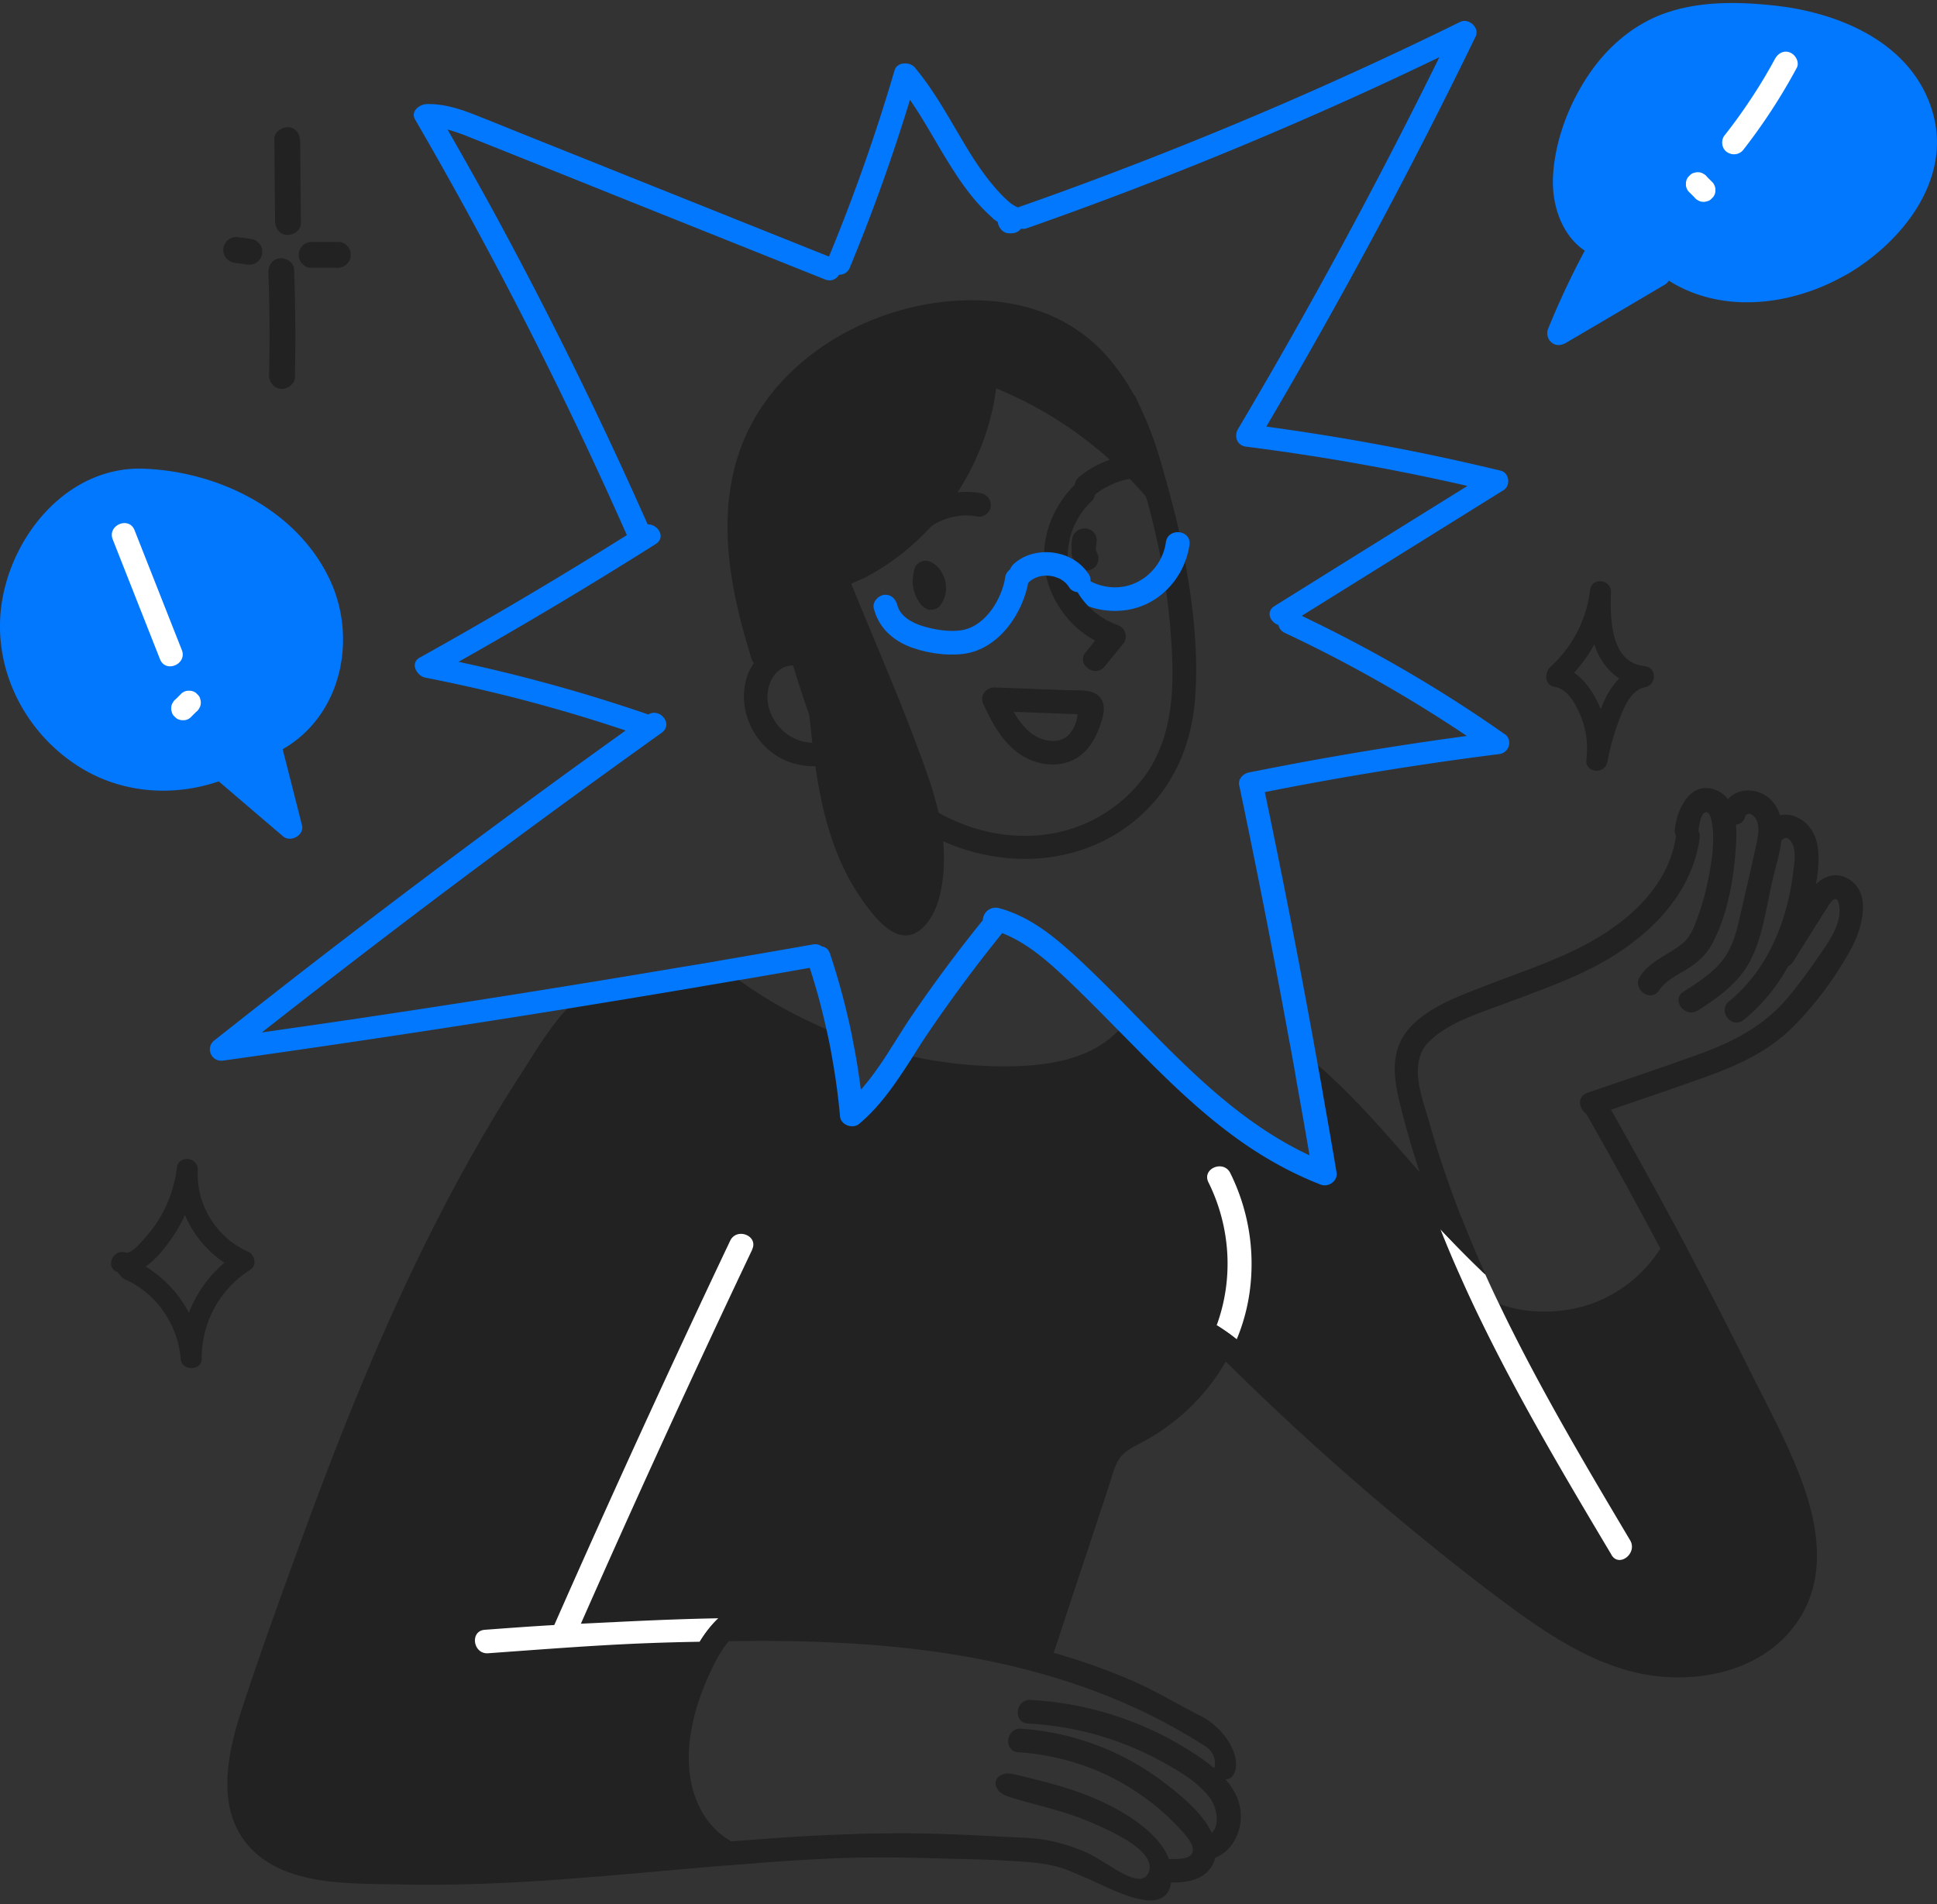 <svg width="180" height="177" fill="none" xmlns="http://www.w3.org/2000/svg"><rect width="100%" height="100%" fill="#333333" stroke="none"/><g clip-path="url(#clip0_10366_94626)"><path d="M110.01 51.542a70.343 70.343 0 00-4.42-14.507c-.555-1.304-2.584-.442-2.028.854 3.188 7.454 5.112 15.521 5.377 23.636.121 3.703-.33 7.583-2.584 10.643a13.649 13.649 0 01-8.074 5.208c-4.138.878-8.478-.113-11.996-2.407-1.183-.773-2.503.982-1.32 1.763 6.618 4.331 15.691 4.356 21.519-1.385 2.898-2.857 4.315-6.609 4.589-10.634.306-4.38-.258-8.888-1.071-13.179l.008.008zm-22.14 2.6a2.998 2.998 0 00-.475-1.119 2.157 2.157 0 00-.717-.684.834.834 0 00-.394-.177.82.82 0 00-.419-.032c-.265.04-.571.201-.724.427-.121.177-.21.394-.218.611-.12.492-.16 1.007-.048 1.506.129.58.37 1.151.781 1.586.25.265.515.426.885.418.339 0 .66-.153.862-.434a2.694 2.694 0 00.459-2.11l.008.008z" fill="#222"/><path d="M101.991 51.486a3.574 3.574 0 01-.161-.394 2.457 2.457 0 01-.048-.338 2.1 2.1 0 01.032-.387.913.913 0 00-.04-.418.756.756 0 00-.185-.379.886.886 0 00-.338-.282.806.806 0 00-.403-.136c-.281-.017-.579.04-.797.225l-.209.21c-.12.16-.193.337-.21.53-.072.37-.072.765-.015 1.144.056.37.169.756.346 1.087a.838.838 0 00.249.346.893.893 0 00.363.25c.249.096.587.104.829-.009.257-.12.499-.33.596-.612.088-.257.12-.58-.009-.829v-.008z" fill="#222"/><path d="M101.87 49.924a.757.757 0 00-.185-.378.886.886 0 00-.338-.282.806.806 0 00-.403-.137c-.281-.016-.579.04-.797.225a41.19 41.19 0 01-.209.21c-.12.16-.193.338-.21.531-.047.378-.096.757-.144 1.127a.921.921 0 00.04.419.762.762 0 00.185.378.888.888 0 00.338.282.81.81 0 00.403.137c.282.016.58-.04.797-.226l.209-.209c.121-.16.193-.338.21-.531l.144-1.127a.913.913 0 00-.04-.419z" fill="#222"/><path d="M108.343 50.407a4.925 4.925 0 01-3.035 3.865c-1.731.692-3.711.217-5.08-.99-.442-.395-1.207-.226-1.537.225-.379.507-.226 1.143.225 1.538 1.94 1.722 4.846 2.213 7.254 1.255 2.342-.925 4.009-3.171 4.363-5.651.201-1.4-1.989-1.65-2.19-.25v.008z" fill="#0278FF"/><path d="M103.922 58.127c-2.165-.764-3.92-2.544-4.5-4.798-.603-2.358.185-5.015 1.965-6.682 1.03-.966-.314-2.704-1.353-1.738-2.343 2.197-3.55 5.554-2.793 8.734.603 2.52 2.278 4.67 4.524 5.91-.298.362-.588.724-.886 1.086-.893 1.095.87 2.415 1.763 1.32.588-.716 1.168-1.433 1.755-2.15.443-.538.178-1.456-.483-1.682h.008zm-1.705 6.691c-.676-.813-1.972-.62-2.914-.66-2.27-.089-4.54-.17-6.81-.258-.597-.024-1.152.346-1.216.966-.025.242.04.491.168.709.773 1.682 1.635 3.196 2.98 4.266 1.239.99 2.978 1.482 4.532 1.079 1.779-.459 2.745-1.916 3.3-3.574.274-.822.572-1.788-.048-2.536l.008.008zm-3.607 3.928c-.837.314-1.972 0-2.697-.53-.724-.532-1.263-1.265-1.722-2.054l2.978.113c.806.032 1.61.064 2.416.088.177 0 .354.017.539.025a3.069 3.069 0 01-.41 1.368c-.29.507-.62.805-1.112.99h.008z" fill="#222"/><path d="M108.544 45.44c-1.07-4.38-2.624-8.887-5.667-12.317-3.502-3.96-8.437-5.426-13.622-5.192-8.815.386-17.992 5.836-20.713 14.563-1.933 6.19-.572 12.736 1.304 18.765.048.153.12.29.21.379-.299.427-.54.901-.685 1.417-.974 3.324 1.119 7.028 4.476 7.93a6.703 6.703 0 003.115.096c.033.088.065.169.105.258.298.708.54 1.578 1.167 2.085.516.41 1.168.523 1.788.306.49-.161.893-.492 1.288-.814.193-.16.386-.338.603-.458.017-.016.266-.089.17-.089.82.032 1.465-.716 1.143-1.53l-2.327-5.707a48.17 48.17 0 01-1.586-8.027 81.077 81.077 0 01-.137-1.392c-.024-.339-.217-1.12-.088-1.433 0-.032 1.2-.54 1.417-.652a26.051 26.051 0 001.867-1.12 22.31 22.31 0 003.148-2.543c3.816-3.704 6.368-8.59 7.052-13.871a36.762 36.762 0 0114.008 10.175c.652.765 2.246.306 1.956-.837l.008.008zM75.03 68.996c-1.11-.145-2.077-.749-2.745-1.578-.684-.853-1.054-1.916-.95-2.979.048-.507.218-1.062.435-1.4a2.58 2.58 0 01.25-.355c.04-.056.096-.12.144-.177.13-.12.242-.201.355-.29a1.6 1.6 0 01.225-.136c.346-.162.628-.226.958-.226a93.777 93.777 0 002.455 7.157c-.37.04-.748.04-1.119-.016h-.008z" fill="#222"/><path d="M91.098 45.835c-2.02-.363-4.114.145-5.812 1.28-.475.322-.564 1.11-.194 1.545.411.484 1.03.54 1.546.194.089-.057.185-.137.282-.178-.266.113.064-.032.113-.064.169-.088.346-.177.53-.25.21-.088.42-.152.629-.225a7.29 7.29 0 011.288-.217c.564-.032.982.024 1.377.096.571.097 1.175-.402 1.215-.966.04-.628-.362-1.11-.966-1.215h-.008zm15.297-3.639c-2.222 0-4.388.708-6.111 2.133-.442.37-.587 1.079-.193 1.546.379.443 1.071.587 1.546.193.185-.153.37-.298.563-.427.097-.064.194-.136.298-.193.524-.29.926-.483 1.345-.636.112-.04.225-.08.338-.112l.161-.049c.201-.048.402-.096.604-.129a10.5 10.5 0 01.7-.096l.354-.024c.733 0 1.337-.339 1.377-.974.04-.54-.354-1.216-.966-1.216l-.016-.016zM66.681 151.304s-3.896 4.637-3.71 9.266c.184 4.637 2.962 11.681 2.962 11.681s-31.14 3.711-35.776 1.852c-4.637-1.852-9.822-3.712-8.34-11.496 1.48-7.785 17.42-44.672 19.65-49.124 2.223-4.452 13.348-20.948 13.348-20.948l11.126-2.221 11.866 6.673 1.667 5.933 3.703-3.896s8.71 2.777 13.348 1.667c4.637-1.112 8.34-4.267 8.34-4.267s12.422 10.377 14.644 11.311c2.222.925 3.526 1.481 3.526 1.481l-1.482-8.711 11.118 10.563 6.489 11.496s6.674.74 10.562-1.297c3.896-2.036 6.118-5.377 6.118-5.377s9.637 19.651 10.756 22.058c1.111 2.407 1.296 12.052-3.148 14.459-4.452 2.407-13.718 2.592-19.836-1.667-6.119-4.267-30.238-24.723-30.238-24.723s-2.761 4.154-6.094 6.191-4.267 2.963-4.267 2.963l-6.118 18.725s-12.792-2.222-17.977-2.222c-5.184 0-12.237-.37-12.237-.37z" fill="#222"/><path d="M156.791 116.083a14.717 14.717 0 01-1.353 2.141c-1.73 2.311-4.113 4.114-6.923 5.064-2.399.805-5.257 1.039-7.914.531a12.803 12.803 0 01-2.898-.909 120.328 120.328 0 01-1.988-4.267c.926 1.191 2.182 2.021 3.59 2.544 2.737 1.038 6.046.91 8.638-.024 2.641-.95 4.863-2.778 6.344-5.096.483-.757.886-1.562 1.2-2.407.434.805.869 1.618 1.296 2.431l.008-.008z" fill="#222"/><path d="M149.755 144.525c-3.397-5.7-6.786-11.407-9.87-17.292a168.224 168.224 0 01-2.189-4.323 118.607 118.607 0 01-1.989-4.267 99.436 99.436 0 01-1.852-4.388 108.405 108.405 0 003.824 3.881c.113.112.226.217.347.322.41.917.837 1.827 1.272 2.729.426.877.853 1.763 1.296 2.632 3.325 6.61 7.116 13.002 10.892 19.354.708 1.199-1.022 2.568-1.739 1.352h.008z" fill="#fff"/><path d="M157.95 77.892c-.781 5.635-5.29 9.7-10.136 12.14-2.584 1.296-5.321 2.246-8.018 3.268-2.327.878-5.177 1.715-6.996 3.518-2.013 1.989-.612 5.265.04 7.584.773 2.753 1.699 5.466 2.721 8.139.081.209.153.41.242.612.7 1.787 1.449 3.558 2.23 5.305a6.618 6.618 0 01-.346-.322 106.74 106.74 0 01-3.824-3.881 107.665 107.665 0 01-1.2-3.171c-.249-.701-.491-1.417-.732-2.126a83.787 83.787 0 01-1.796-6.199c-.66-2.648-1.038-5.257 1.023-7.39 1.811-1.868 4.476-2.81 6.843-3.727 2.793-1.087 5.651-2.037 8.348-3.341 4.347-2.085 8.71-5.595 9.403-10.651.193-1.409 2.383-1.16 2.19.25l.008-.008z" fill="#222"/><path d="M159.454 73.44c-2.366-.942-3.598 1.746-3.816 3.614-.169 1.409 2.021 1.659 2.19.25.048-.395.169-1.65.644-1.796.395-.12.531.588.596.894.362 1.916-.081 4.202-.491 6.078a21.488 21.488 0 01-.926 3.067c-.322.862-.652 1.65-1.401 2.23-1.304 1.015-2.882 1.538-3.84 2.963-.789 1.167.966 2.496 1.763 1.32.596-.893 1.57-1.36 2.464-1.9 1.006-.603 1.859-1.32 2.431-2.367 1.32-2.439 1.94-5.466 2.174-8.211.161-1.916.491-5.24-1.78-6.142h-.008z" fill="#222"/><path d="M164.834 74.655c-1.2-1.642-4.057-1.658-4.726.491-.418 1.345 1.626 2.158 2.053.805.177-.563.757-.257.99.129.451.733.194 1.747.033 2.528-.419 1.956-.886 3.904-1.329 5.853-.362 1.594-.684 3.3-1.674 4.653-.966 1.312-2.391 2.197-3.744 3.067-1.191.765.169 2.504 1.353 1.739 1.916-1.232 3.783-2.56 4.862-4.63 1.16-2.245 1.49-4.974 2.045-7.414.507-2.238 1.675-5.128.153-7.213l-.016-.008z" fill="#222"/><path d="M168.835 78.302c-.443-1.972-2.609-3.365-4.428-2.093-1.168.813.193 2.544 1.352 1.739.443-.306.854.499.926.805.193.773.032 1.65-.064 2.431a22.931 22.931 0 01-1.007 4.468c-.974 2.866-2.568 5.49-4.935 7.415-1.102.893.25 2.632 1.353 1.738 3.244-2.624 5.241-6.384 6.223-10.393.459-1.876 1.014-4.186.58-6.11z" fill="#222"/><path d="M171.562 81.587c-1.392-.677-2.697.225-3.469 1.368-1.128 1.667-2.158 3.422-3.229 5.12-.748 1.192 1.007 2.52 1.763 1.32 1.031-1.634 2.045-3.292 3.1-4.918.161-.242.596-1.079.926-.886.257.145.297.813.297 1.063.009 1.505-1.135 3.067-1.948 4.243-.917 1.32-1.851 2.64-2.89 3.864-2.173 2.568-4.959 4.025-8.074 5.168-3.494 1.28-7.028 2.439-10.538 3.655-1.345.467-.475 2.488.853 2.029 3.365-1.16 6.746-2.295 10.095-3.494 2.882-1.03 5.732-2.303 7.954-4.46 2.174-2.117 4.138-4.766 5.595-7.423 1.014-1.843 2.109-5.41-.443-6.657l.008.008z" fill="#222"/><path d="M167.538 149.911c-3.147 5.675-10.538 6.987-16.334 5.345-3.623-1.03-6.907-3.067-9.942-5.249-3.309-2.383-6.513-4.927-9.677-7.519a250.755 250.755 0 01-17.671-15.932c-.185-.169-.362-.354-.539-.531-.169-.161-.58-.684-.99-1.264.257-.515.483-1.038.684-1.57a19.66 19.66 0 011.86 1.312c.08.073.145.121.193.169a250.438 250.438 0 0019.514 17.446c2.939 2.359 5.893 4.709 8.993 6.843 2.874 1.98 6.013 3.783 9.483 4.492 5.539 1.135 12.655-1.232 13.476-7.584.475-3.687-1.054-7.35-2.584-10.618-1.698-3.623-3.502-7.197-5.313-10.764a476.317 476.317 0 00-3.244-6.271c-.379-.725-.765-1.449-1.152-2.166a485.063 485.063 0 00-7.084-12.864c-.7-1.232 1.336-2.077 2.029-.862a576.35 576.35 0 016.255 11.311 552.463 552.463 0 017.302 14.129c1.811 3.647 3.84 7.326 5.088 11.222 1.135 3.567 1.537 7.511-.339 10.909l-.008.016zM86.075 71.692c-2.173-6.158-4.846-12.164-7.294-18.218-.281-.7-.966-.789-1.489-.523-1.006-.169-2.157.225-2.801 1.079-.693.918-.733 2.141-.596 3.228.177 1.369.523 2.721.716 4.098.773 5.418.87 10.948 2.552 16.197.717 2.254 1.74 4.436 3.14 6.352 1.192 1.634 3.3 4.307 5.41 2.359 1.69-1.57 2.037-4.597 2.005-6.754-.04-2.69-.757-5.306-1.643-7.826v.008zm28.675 92.967c-.33.95-.837.676-1.859.725-.475.024-.958-.024-1.393-.242a1.174 1.174 0 01-.459-.354c-.048-.081-.105-.169-.145-.25-.121-.257-.104-.563-.016-.829.306-.885 2.021 1.634 2.029.29.016-1.336-.998-1.739-1.385-1.988a38.214 38.214 0 00-1.699-1.023 51.72 51.72 0 00-3.501-1.851 59.532 59.532 0 00-7.165-2.85c-.363-.121-.717-.226-1.087-.338a48.027 48.027 0 00-1.787-.516c-8.478-2.318-17.341-2.938-26.092-2.906-.87 0-1.69 0-2.471.024-.942 0-1.828.016-2.673.041.491-.797 1.063-1.546 1.73-2.182a180.74 180.74 0 014.17-.04c1.957 0 3.921.04 5.878.12 6.424.266 12.872.999 19.111 2.593a61.715 61.715 0 012.922.821 57.78 57.78 0 016.159 2.23c2.335.99 4.468 2.318 6.731 3.453 1.255.685 2.632 2.102 3.018 3.655.089.371.153.95 0 1.393l-.016.024z" fill="#222"/><path d="M108.771 175.31c-.822 2.938-5.475.249-7.89-.781-.539-.226-1.079-.459-1.618-.684-1.844-.733-3.96-.789-5.925-.91-2.005-.121-4.017-.137-6.014-.193-3.462-.105-6.931-.145-10.401.016-2.222.104-4.436.249-6.666.418-.942.065-1.876.137-2.817.218-4.436.37-8.864.797-13.3 1.143-5.732.459-11.488.757-17.244.62-4.548-.105-10.659.145-13.895-3.695-2.987-3.543-1.811-8.695-.507-12.664 1.658-5.055 3.478-10.071 5.297-15.07 3.711-10.208 7.737-20.319 12.664-29.996 2.423-4.766 5.055-9.419 7.953-13.903 2.36-3.647 5.217-9.025 10.216-8.984 1.425.016 1.16 2.197-.241 2.19-2.431-.025-4.219 2.302-5.49 4.08-1.635 2.295-3.172 4.678-4.638 7.085-3.027 4.951-5.732 10.087-8.203 15.336-4.412 9.339-8.083 18.999-11.552 28.716a1024.01 1024.01 0 00-2.512 7.149c-.79 2.278-1.69 4.54-2.222 6.891-.443 1.948-.733 4.138-.04 6.07.756 2.101 2.552 3.277 4.645 3.832 2.254.604 4.685.636 7.004.725 2.85.121 5.691.113 8.55.024 5.546-.177 11.077-.652 16.607-1.143 1.393-.121 2.794-.25 4.187-.371a385.65 385.65 0 019.234-.708c3.831-.225 7.663-.362 11.495-.306 3.301.048 6.594.258 9.903.411 1.948.088 3.719.555 5.522 1.32 1.876.781 5.144 3.768 5.877 1.86.724-1.916-3.301-3.744-5.595-4.71-2.287-.974-4.75-1.473-7.125-2.198-.386-.12-.789-.249-1.103-.523-.306-.266-.499-.708-.362-1.095.129-.354.5-.571.877-.62.379-.048.75.041 1.12.129 2.608.636 5.248 1.28 7.688 2.407 3.268 1.49 7.503 4.331 6.504 7.914h.017z" fill="#222"/><path d="M112.819 170.906c-.717-2.133-2.931-3.904-4.661-5.232a24.664 24.664 0 00-13.276-4.992c-1.409-.088-1.666 2.093-.25 2.19 3.784.25 7.48 1.425 10.676 3.486 1.57 1.014 3.027 2.206 4.291 3.582.442.483 1.425 1.457 1.215 2.214-.193.709-1.433.628-1.996.644-.596.016-1.007.709-.934 1.248.088.644.652.95 1.248.934 1.095-.032 2.246-.193 3.059-.99.837-.821.99-1.997.628-3.084z" fill="#222"/><path d="M115.275 168.274c-.306-2.399-2.439-4.066-4.315-5.289a30.801 30.801 0 00-15.19-4.976c-1.41-.08-1.667 2.11-.25 2.19 4.274.234 8.444 1.377 12.212 3.414 1.658.893 3.558 1.972 4.702 3.502.74.99 1.143 3.324-.588 3.606-1.401.234-1.087 2.407.314 2.182 2.149-.354 3.373-2.544 3.115-4.613v-.016zm22.757-49.825a6.188 6.188 0 01-.346-.322 108.378 108.378 0 01-3.824-3.88c-2.657-2.826-5.193-5.756-7.825-8.638a70.776 70.776 0 00-2.971-3.083 41.046 41.046 0 00-2.656-2.391 228.33 228.33 0 00-.58-3.237 35.445 35.445 0 012.303 1.796c.104.088.201.169.297.273 3.478 3.003 6.449 6.529 9.492 9.983.451.507.893 1.014 1.352 1.513.821.91 1.659 1.804 2.52 2.689.7 1.787 1.449 3.559 2.23 5.306l.008-.009z" fill="#222"/><path d="M69.903 116.147a1380.748 1380.748 0 00-15.924 34.778c.764-.04 1.666-.08 2.785-.137.217 0 .451-.024.668-.032 3.108-.153 6.215-.282 9.323-.338-.668.628-1.24 1.376-1.731 2.182-6.956.12-11.142.45-19.66 1.07-1.408.105-1.73-2.077-.313-2.181 3.47-.258 4.814-.347 6.456-.443a1413.204 1413.204 0 0116.343-35.712c.603-1.28 2.656-.475 2.044.805l.008.008zm46.232 3.88a17.824 17.824 0 01-1.216 4.476 17.574 17.574 0 00-1.859-1.312c1.57-4.267 1.32-9.097-.765-13.299-.628-1.272 1.401-2.117 2.029-.862a18.998 18.998 0 011.811 10.989v.008z" fill="#fff"/><path d="M114.921 124.503a17.7 17.7 0 01-1.007 2.045c-1.859 3.261-4.685 5.925-8.082 7.672-.741.379-1.481.773-1.916 1.53-.427.74-.628 1.642-.894 2.447l-1.811 5.483c-1.039 3.107-2.061 6.223-3.091 9.338-.186.539-.363 1.079-.54 1.61a.939.939 0 01-.257.427 50.005 50.005 0 00-1.788-.515.977.977 0 010-.709c.153-.475.314-.95.467-1.425 1.168-3.518 2.335-7.044 3.502-10.562.588-1.771 1.167-3.534 1.755-5.305.515-1.538 1.151-2.85 2.576-3.72 1.264-.772 2.585-1.36 3.768-2.262a16.448 16.448 0 003.059-3.027 14.936 14.936 0 001.731-2.777 16.68 16.68 0 00.684-1.57 19.348 19.348 0 011.86 1.312l-.016.008zM79.676 99.088a30.95 30.95 0 01-2.375-.861 44.598 44.598 0 01-11.577-6.634 35.823 35.823 0 01-2.101-1.763c.934-.153 1.86-.306 2.777-.467a30.996 30.996 0 002.255 1.731 39.812 39.812 0 004.79 2.97 43.85 43.85 0 003.34 1.595c.806.346 1.619.66 2.448.95.169.82.314 1.65.45 2.471l-.007.008zm27.122-3.397a12.602 12.602 0 01-1.337 1.659c-.201.2-.394.394-.604.58-2.97 2.68-7.132 3.324-10.989 3.372-3.485.041-6.939-.362-10.328-1.143a30.174 30.174 0 01-1.176-.29c-.346-.088-.684-.185-1.03-.281.45-.62.87-1.272 1.288-1.916.725.2 1.457.37 2.198.53 3.107.67 6.287.983 9.467.903 3.43-.097 7.173-.725 9.645-3.325.539-.572.95-1.12 1.304-1.699.523.531 1.046 1.063 1.57 1.602l-.008.008zm-36.534 77.494c-.942.064-1.876.137-2.818.217a8.887 8.887 0 01-2.713-1.972c-2.366-2.52-3.26-6.255-2.833-9.878.338-2.81 1.288-5.587 2.616-8.075.161-.298.33-.595.515-.877.491-.797 1.063-1.546 1.731-2.182 1.385-.032 2.778-.04 4.17-.04-.145.209-.37.37-.668.443-1.038.257-1.876.917-2.56 1.739-.668.821-1.2 1.795-1.618 2.697-.982 2.06-1.723 4.266-1.989 6.545-.442 3.735.669 7.527 3.865 9.354a7.748 7.748 0 001.682.733c.66.201.805.789.62 1.288v.008z" fill="#222"/><path d="M171.498 25.564c-4.951 2.841-11.464 3.67-16.431.515a.79.79 0 01-.306.346 3449.545 3449.545 0 01-9.209 5.426c-.419.25-.91.33-1.329.016-.386-.29-.547-.837-.37-1.28a75.804 75.804 0 013.413-7.285c-2.141-1.45-3.091-4.267-2.946-6.924.177-3.381 1.538-6.891 3.462-9.652 1.682-2.424 4.025-4.436 6.818-5.45 3.277-1.192 6.908-1.128 10.313-.757 6.183.668 12.993 3.59 14.748 10.151 1.659 6.231-3.075 11.996-8.163 14.91v-.016zM26.268 69.648c.604 2.359 1.2 4.701 1.796 7.06.233.918-1.055 1.626-1.747 1.038-1.997-1.698-3.993-3.413-5.99-5.12-3.993 1.369-8.493 1.168-12.317-.966C2.536 68.585-.773 62.37.153 56.115c.958-6.489 6.239-12.8 13.202-12.55 6.924.257 14.177 3.791 17.253 10.231 2.656 5.563 1.119 12.728-4.34 15.844v.008z" fill="#0278FF"/><path d="M23.025 116.332c-2.898-1.28-4.814-4.371-4.645-7.543.064-1.256-1.795-1.489-1.948-.225-.202 1.586-.693 3.131-1.506 4.516a12.129 12.129 0 01-1.368 1.884c-.322.37-1.329 1.634-1.9 1.457-1.2-.378-1.924 1.449-.717 1.827.218.298.387.532.7.677 2.94 1.328 4.903 4.226 5.153 7.422.088 1.095 1.948 1.095 1.948-.032-.016-3.381 1.667-6.489 4.524-8.3.669-.427.379-1.417-.241-1.691v.008zm-5.466 5.692a11.107 11.107 0 00-4.026-4.299c1.047-.724 1.933-1.908 2.545-2.81a13.64 13.64 0 001.11-1.98 10.03 10.03 0 003.663 4.436 11.583 11.583 0 00-3.3 4.661l.008-.008zM152.853 61.92c-3.212-.299-3.236-4.469-3.148-6.836.049-1.248-1.795-1.489-1.948-.217a11.46 11.46 0 01-3.751 7.181c-.548.692-.395 1.666.474 1.795 1.224.185 1.997 1.707 2.416 2.73.531 1.28.684 2.648.523 4.017-.153 1.272 1.715 1.449 1.948.225a23.814 23.814 0 011.312-4.452c.411-.998 1.031-2.262 2.198-2.488 1.063-.2 1.119-1.835-.032-1.948l.008-.008zm-4.355 3.42c-.516-1.078-1.24-2.14-2.222-2.809a13.538 13.538 0 001.884-2.64c.104.338.233.668.394.982.451.885 1.111 1.658 1.916 2.197-.547.54-.982 1.224-1.336 1.949-.145.29-.258.595-.387.893a19.09 19.09 0 00-.249-.58v.009zM27.895 13.166c0-.628-.354-1.288-1.063-1.337-.587-.04-1.336.387-1.336 1.063.024 2.536.04 5.072.065 7.608 0 .628.354 1.288 1.062 1.336.588.04 1.336-.386 1.336-1.063-.024-2.536-.04-5.072-.064-7.607zm-3.526 10.063a1.216 1.216 0 00-.242-.564c-.08-.072-.153-.153-.233-.225a1.21 1.21 0 00-.588-.234l-1.216-.169a.884.884 0 00-.459.049.921.921 0 00-.418.2.903.903 0 00-.306.371.861.861 0 00-.153.443v.306c.032.21.113.394.241.563.08.073.153.153.234.226.177.129.37.21.588.233l1.215.17a.894.894 0 00.46-.049.922.922 0 00.418-.201.904.904 0 00.306-.37.887.887 0 00.153-.443v-.306zm7.978-.282c-.193-.233-.499-.459-.813-.459h-2.431a.884.884 0 00-.459.049.922.922 0 00-.419.201c-.233.185-.434.515-.459.813-.024.306.04.636.242.878.193.233.5.458.813.458h2.431c.161.025.314 0 .46-.048a.923.923 0 00.418-.201c.233-.185.435-.515.459-.813.024-.306-.04-.636-.242-.878zm-5.023 2.085c-.025-.652-.773-1.103-1.361-1.022-.7.104-1.047.708-1.022 1.36a160.4 160.4 0 01.064 9.435c-.016.653.37 1.256 1.063 1.337.604.064 1.32-.41 1.336-1.063.073-3.349.048-6.698-.072-10.047h-.008z" fill="#222"/><path d="M93.41 53.684c-.322 1.996-1.811 4.476-3.96 4.878-1.16.218-2.633-.032-3.744-.378-.958-.298-2.06-.894-2.327-1.956-.145-.58-.62-1.023-1.247-.934-.54.08-1.08.668-.934 1.248.402 1.634 1.562 2.81 3.091 3.47 1.538.66 3.59.981 5.257.764 3.277-.419 5.563-3.808 6.046-6.843.225-1.4-1.964-1.65-2.19-.25h.008z" fill="#0278FF"/><path d="M101.114 53.305c-1.433-2.214-4.951-2.657-6.9-.893-.426.386-.603 1.07-.193 1.545.363.427 1.087.612 1.546.194.089-.081.185-.162.282-.234a2.57 2.57 0 01.418-.225c.065-.025.121-.049.186-.073.177-.048.241-.056.305-.072.113-.016.218-.032.33-.04.274 0 .395.008.516.024.105.016.21.032.314.056.048.016.104.032.16.048.114.04.226.08.339.13.274.128.217.112.153.08.072.056.177.104.241.153.065.048.145.136.218.185-.049-.049-.089-.105.008 0 .193.225.273.33.346.443.314.483 1.119.555 1.546.193.483-.41.531-1.03.193-1.546l-.008.032z" fill="#0278FF"/><path d="M97.096 53.523c.145.032.112 0 0 0z" fill="#0278FF"/><path d="M166.346 4.882c-.611-.241-1.143.097-1.424.628a46.55 46.55 0 01-2.142 3.574 48.95 48.95 0 01-2.528 3.51c-.354.451-.265 1.208.226 1.538.499.338 1.159.266 1.537-.225a54.164 54.164 0 004.951-7.6c.282-.523-.12-1.232-.628-1.425h.008zm-6.947 12.623a1.183 1.183 0 00-.217-.515l-.556-.556a.879.879 0 00-.338-.282.804.804 0 00-.402-.137.923.923 0 00-.419.04.757.757 0 00-.378.186l-.21.21a1.013 1.013 0 00-.209.53v.282c.032.193.105.363.225.515l.556.556c.088.12.201.217.338.282a.81.81 0 00.402.137c.145.024.282 0 .419-.04a.757.757 0 00.378-.186l.21-.21c.121-.16.193-.337.209-.53v-.282h-.008z" fill="#fff"/><path d="M77.107 88.599a.876.876 0 00-.74-.628c-.21-.161-.484-.242-.83-.185-3.035.54-6.086 1.062-9.13 1.586a30.998 30.998 0 002.255 1.73c2.198-.37 4.387-.756 6.585-1.143a58.578 58.578 0 011.546 5.708c.805.346 1.618.66 2.447.95a66.476 66.476 0 00-2.125-8.018h-.008zm0 0a.876.876 0 00-.74-.628c-.21-.161-.484-.242-.83-.185-3.035.54-6.086 1.062-9.13 1.586a30.998 30.998 0 002.255 1.73c2.198-.37 4.387-.756 6.585-1.143a58.578 58.578 0 011.546 5.708c.805.346 1.618.66 2.447.95a66.476 66.476 0 00-2.125-8.018h-.008zm62.705-20.368c-5.933-4.178-12.245-7.841-18.846-10.989 6.255-3.896 12.518-7.8 18.773-11.697.652-.41.524-1.602-.281-1.795a216.342 216.342 0 00-21.785-4.098 511.652 511.652 0 0019.458-36.267c.378-.79-.62-1.747-1.449-1.345a372.112 372.112 0 01-31.824 13.847 334.097 334.097 0 01-9.266 3.39 3.106 3.106 0 01-.885-.564 12.911 12.911 0 01-1.45-1.522c-.941-1.119-1.746-2.342-2.495-3.582-1.497-2.488-2.858-5.064-4.742-7.326-.475-.572-1.666-.54-1.891.258a172.387 172.387 0 01-6.095 17.308c-6.223-2.488-12.438-4.983-18.66-7.47-3.124-1.257-6.256-2.505-9.387-3.76-1.546-.62-3.1-1.256-4.654-1.868-1.473-.588-3.002-1.103-4.62-1.079-.725 0-1.587.668-1.136 1.441a398.315 398.315 0 0115.868 30.278 409.155 409.155 0 013.808 8.348 438.153 438.153 0 01-19.257 11.392c-.926.515-.274 1.698.547 1.86A147.3 147.3 0 0158.14 67.9 996.446 996.446 0 0028.7 89.822a1179.432 1179.432 0 00-8.8 6.9c-.82.652-.29 2.012.838 1.86a1571.522 1571.522 0 0042.965-6.642 175.86 175.86 0 002.02-.346c.975-.161 1.957-.33 2.939-.5 2.198-.37 4.387-.756 6.585-1.143a58.578 58.578 0 011.546 5.708c.201.853.37 1.707.515 2.568.338 1.844.588 3.695.757 5.563.072.757 1.16 1.183 1.77.676 1.482-1.248 2.65-2.745 3.712-4.307.443-.644.862-1.296 1.28-1.948.483-.765.958-1.522 1.465-2.262 2.15-3.164 4.436-6.24 6.843-9.218 2.142.845 3.905 2.335 5.563 3.872 1.795 1.675 3.518 3.438 5.233 5.177l.177.177 1.369 1.385c3.043 3.091 6.174 6.15 9.749 8.686 2.31 1.634 4.814 3.035 7.487 4.074.764.297 1.618-.355 1.489-1.119a569.805 569.805 0 00-1.119-6.465 277.121 277.121 0 00-.628-3.558 871.989 871.989 0 00-4.919-25.335 314.63 314.63 0 0121.785-3.534c.95-.121 1.264-1.337.499-1.868l-.008.008zm-23.725 3.558c-.555.121-1.055.604-.934 1.184a898.466 898.466 0 014.686 23.934c.201 1.079.394 2.157.579 3.236.435 2.415.862 4.83 1.272 7.246-5.844-2.738-10.441-7.165-14.885-11.698-.523-.54-1.047-1.07-1.57-1.602-1.618-1.658-3.236-3.3-4.903-4.854-2.173-2.02-4.508-4.017-7.495-4.823a1.19 1.19 0 00-1.505 1.12 133.894 133.894 0 00-6.61 8.895c-.708 1.039-1.384 2.158-2.093 3.253a41.94 41.94 0 01-1.288 1.916 21.09 21.09 0 01-1.344 1.698 96.85 96.85 0 00-.314-2.206 53.097 53.097 0 00-.45-2.471 66.476 66.476 0 00-2.126-8.018.876.876 0 00-.74-.628c-.21-.161-.484-.242-.83-.185-3.035.54-6.086 1.062-9.13 1.586a331 331 0 01-2.777.466 1542.125 1542.125 0 01-31.01 4.927c-2.761.411-5.514.797-8.284 1.2A977.223 977.223 0 0152.408 74.67c3.019-2.197 6.046-4.387 9.08-6.56 1.104-.79-.136-2.351-1.247-1.7a151.935 151.935 0 00-17.63-4.894 428.074 428.074 0 0018.323-10.949c.982-.62.209-1.851-.75-1.827a400.516 400.516 0 00-14.796-29.948 468.76 468.76 0 00-3.8-6.754c.757.21 1.498.483 2.238.789 1.562.62 3.124 1.248 4.694 1.876 3.123 1.247 6.255 2.503 9.378 3.76l18.766 7.51c.588.234 1.07-.032 1.304-.434.403 0 .797-.186.99-.636a171.957 171.957 0 005.603-15.626c1.2 1.73 2.198 3.574 3.293 5.37.717 1.175 1.457 2.334 2.319 3.42.434.548.901 1.08 1.409 1.579.257.25.523.499.789.74.064.057.209.153.354.25 0 .113.032.21.08.33.177.419.54.708.926.716.386.025.74-.024 1.03-.29.04-.04.073-.088.121-.128.177.024.37.016.564-.057a373.998 373.998 0 0032.21-13.017c2.044-.942 4.081-1.9 6.102-2.874a508.9 508.9 0 01-18.701 34.544c-.395.677-.145 1.546.756 1.659a210.652 210.652 0 0120.553 3.647c-5.981 3.719-11.955 7.438-17.928 11.166-.845.523-.395 1.513.362 1.763.064.298.25.571.612.74a127.543 127.543 0 0116.898 9.572 316.146 316.146 0 00-20.223 3.39v-.009zM77.107 88.6a.876.876 0 00-.74-.628c-.21-.161-.484-.242-.83-.185-3.035.54-6.086 1.062-9.13 1.586a30.998 30.998 0 002.255 1.73c2.198-.37 4.387-.756 6.585-1.143a58.578 58.578 0 011.546 5.708c.805.346 1.618.66 2.447.95a66.476 66.476 0 00-2.125-8.018h-.008z" fill="#0278FF"/><path d="M16.898 60.422c-1.465-3.711-2.93-7.43-4.395-11.142-.524-1.32-2.544-.459-2.029.854 1.465 3.71 2.93 7.43 4.396 11.142.523 1.32 2.543.458 2.028-.854zm1.715 4.581a.762.762 0 00-.185-.379l-.21-.21a1.016 1.016 0 00-.531-.208h-.282a1.101 1.101 0 00-.515.225l-.556.556a.884.884 0 00-.281.338.802.802 0 00-.137.402.92.92 0 00.04.419.762.762 0 00.185.378l.21.21c.16.12.338.185.53.209h.283c.193-.032.362-.105.515-.226l.555-.555a.883.883 0 00.282-.338.802.802 0 00.137-.403.92.92 0 00-.04-.418z" fill="#fff"/></g><defs><clipPath id="clip0_10366_94626"><path fill="#fff" transform="translate(0 .269)" d="M0 0h180v176.377H0z"/></clipPath></defs></svg>
